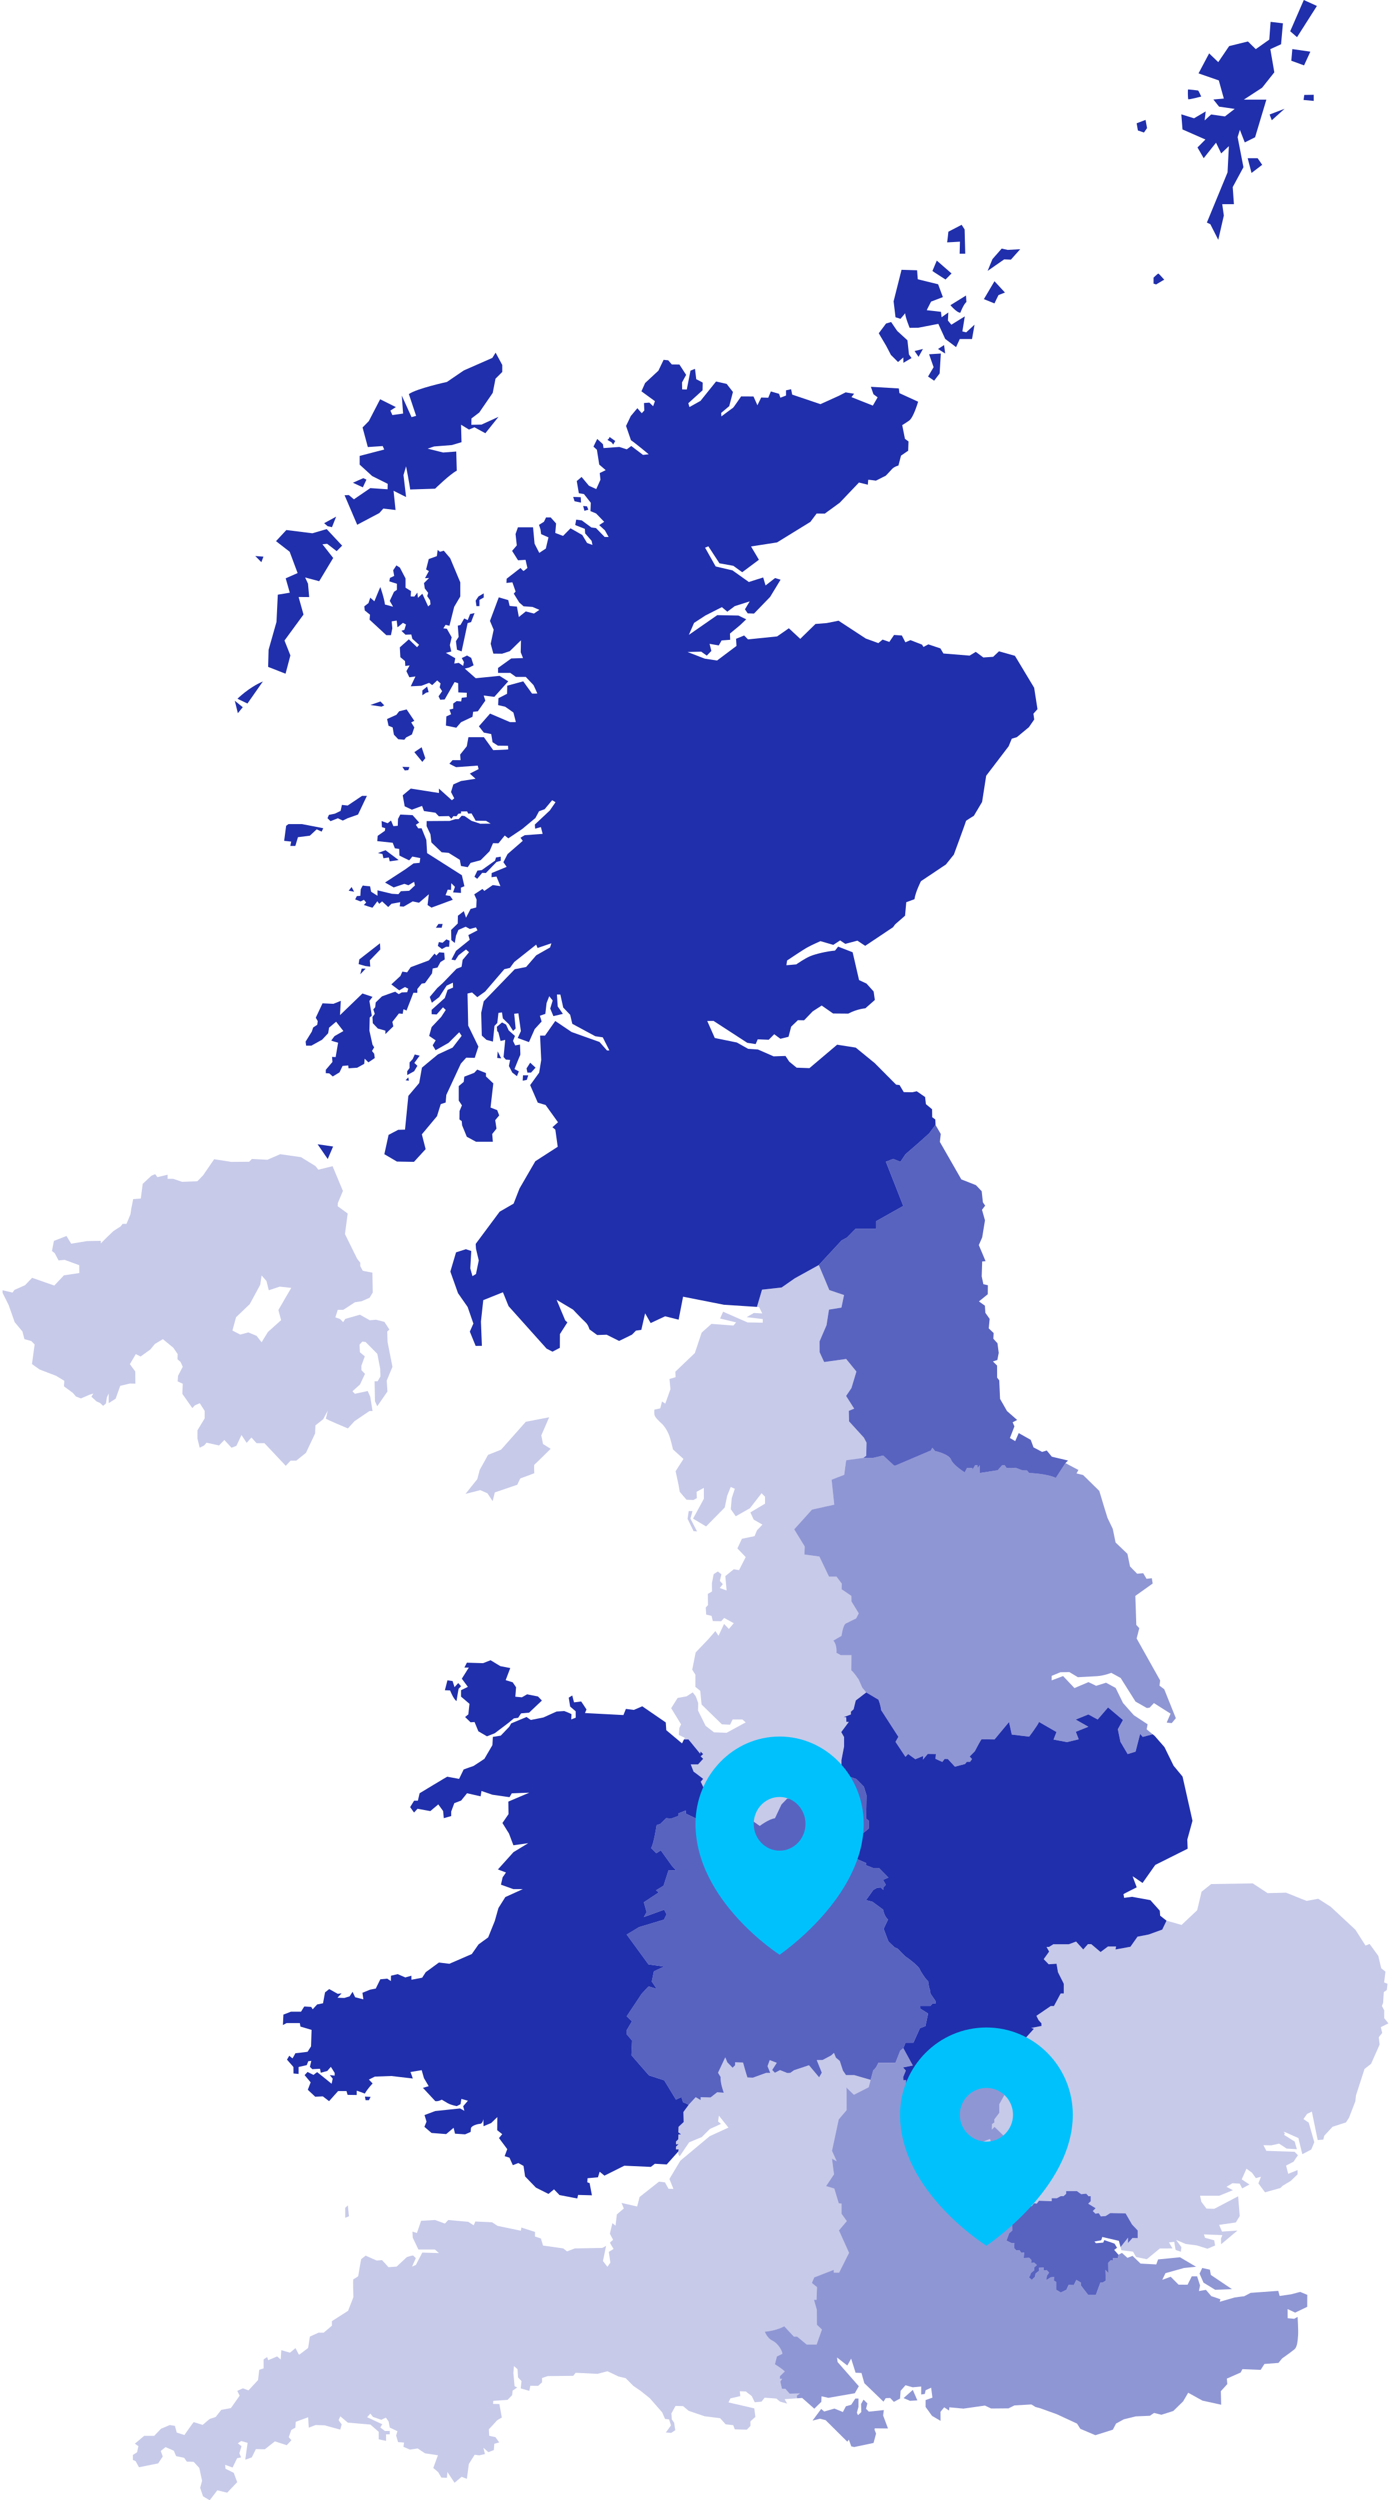 <svg width="306" height="550" viewBox="0 0 306 550" fill="none" xmlns="http://www.w3.org/2000/svg">
<path d="M250.281 490.655V492.331L249.121 492.313C249.121 492.313 248.161 493.413 248.128 493.413C248.128 493.38 248.151 492.229 248.151 492.229L246.504 494.317L246.138 492.931L242.482 492.084C242.482 492.084 242.295 492.814 242.205 492.814C242.117 492.814 240.765 493.091 240.765 493.091L241.097 493.457L242.702 493.325L242.923 492.768L245.178 493.546L245.735 494.463L245.103 494.925L246.04 495.992L245.908 496.742L244.836 496.7V497.284L244.355 497.197L243.783 497.767L243.816 500.001L243.175 499.312L243.241 501.681L242.581 502.111H242.066L241.055 504.844H239.402C239.402 504.844 237.797 502.78 237.797 502.756C237.797 502.739 237.797 502.119 237.797 502.119L236.777 501.521L236.224 502.663L235.073 502.62L234.586 503.701L233.369 504.291L232.348 503.706V501.978L231.842 501.674L231.889 500.889L231.15 500.959L230.153 501.571L230.312 500.607L230.788 499.942L230.27 499.366L229.6 499.45V498.795L228.537 498.861L228.597 499.501L227.798 500.132L227.676 500.851L226.983 501.506L226.355 500.981L226.673 500.457L226.754 500.055L227.507 499.428L227.54 498.754L228.105 498.276L227.521 497.732L226.838 497.789L226.902 497.185L226.42 496.656L225.213 496.703L225.302 495.495C225.302 495.495 224.717 495.578 224.689 495.566C224.657 495.555 224.263 494.97 224.263 494.97L223.598 495.055L223.093 494.512L223.158 493.403H222.48L221.418 492.873L221.994 491.291L222.687 490.663L222.649 488.519H223.234L223.253 486.853L222.5 485.359L223.122 484.447L223.17 483.566L224.162 484.69L225.951 484.68L225.87 485.35L226.948 485.321L227.481 484.67L228.075 484.745L228.561 484.113L231.36 484.212V483.565H232.493L233.346 483.093H233.981L234.539 482.582V481.983H236.889L237.845 482.671L238.95 482.559L239.469 483.126L239.942 483.098V484.212L239.391 484.763L241.019 485.756L240.401 486.379L240.981 486.959L241.716 486.852L242.17 487.558L243.204 487.484L244.253 486.828L247.614 486.893L249.032 489.341L250.281 490.655Z" fill="#202FAB" fill-opacity="0.75"/>
<path d="M304.066 447.187L303.31 448.151L303.496 449.765L301.62 453.992L300.172 455.13L298.296 460.944L298.163 462.227L296.764 465.855L296.09 466.89L293.15 467.834L291.315 469.819L291.109 470.663L289.874 470.765L288.591 464.497L287.541 465.012L286.737 466.144L287.903 466.931L289.129 471.243L288.46 472.848L286.489 473.883L285.632 470.325L282.66 469.005L282.31 468.986L282.642 469.221L282.502 469.642L284.801 471.084L285.296 472.774L283.054 472.647L281.392 471.552L279.641 471.931L277.939 471.897L278.579 473.138L284.788 473.344L285.532 474.101L284.539 475.544L282.924 476.372L283.387 478.197L285.442 477.364L285.455 478.3L283.958 479.741L282.152 480.832L281.669 481.314L278.289 482.26L276.827 480.294L277.399 478.819L276.275 479.141L275.416 477.944L274.207 477.059L273.159 479.418L274.864 480.541L273.262 481.398L272.723 480.349L271.118 480.265L269.806 481.051L271.22 481.79L268.205 483.017H263.992L264.282 484.341L265.406 485.844L267.138 485.887L272.372 483.134L272.722 487.492L271.862 488.892L268.187 489.422L268.832 490.901L272.226 490.667L268.627 493.686L268.599 492.445L268.903 491.673L264.84 491.514L265.101 492.271L267.097 492.81L267.303 493.961L265.635 494.673L263.266 493.933L260.845 493.624L258.718 492.721L259.897 494.325L259.766 495.328C259.766 495.328 258.614 494.953 258.614 494.907C258.614 494.865 258.31 493.145 258.31 493.145L257.159 493.277L257.931 494.601L255.146 494.616L252.29 496.975C252.29 496.975 249.986 496.492 249.944 496.492C249.902 496.492 249.257 495.313 249.257 495.313L246.681 494.995L246.504 494.311L248.151 492.223C248.151 492.223 248.128 493.375 248.128 493.408C248.161 493.408 249.121 492.308 249.121 492.308L250.282 492.326V490.649L249.031 489.338L247.613 486.891L244.252 486.825L243.204 487.481L242.17 487.556L241.715 486.849L240.98 486.956L240.401 486.376L241.019 485.754L239.39 484.761L239.942 484.21V483.095L239.469 483.123L238.949 482.557L237.844 482.669L236.889 481.98H234.538V482.579L233.981 483.091H233.346L232.493 483.562H231.36V484.21L228.561 484.111L228.074 484.742L227.48 484.668L226.947 485.319L225.87 485.347L225.95 484.678L224.161 484.688L223.169 483.563L223.122 484.444L222.499 485.356L222.068 485.24L222.114 483.095H221.417L223.117 481.456L222.63 480.867H220.907L220.44 480.347L220.365 479.28L221.011 478.747L219.873 478.251L219.84 476.598H219.358L218.263 475.568L218.221 474.796L215.693 471.309L217.776 470.527L218.469 472.367L219.293 473.326L219.835 472.788L221.432 473.866L222.546 472.817L222.097 471.065L218.783 467.85L218.193 468.443L218.226 467.25L218.75 466.888L218.731 466.22L219.831 464.763L219.821 462.891L220.949 460.864L220.452 460.218C221.277 459.418 222.512 457.085 222.527 457.085C222.527 457.105 223.117 457.025 223.117 457.025L222.611 453.224L221.44 452.081L222.648 449.957L222.044 448.286L223.63 447.705L225.259 449.465V448.702L227.446 446.273L226.838 446.09L229.108 445.664C229.108 445.664 229.085 445.06 229.108 445.093C229.099 445.093 228.471 444.381 228.471 444.381L227.994 443.43L231.149 441.278H231.85L233.329 438.516H234.014V436.371L232.735 433.834L232.417 431.968L230.694 432.089L229.6 430.961L230.793 429.3L230.221 428.273H230.779L231.72 427.683H235.127L236.723 427.095L238.296 428.832L239.326 427.659H240.056L242.112 429.396L243.732 428.184H245.516L245.394 428.831L248.67 428.24L250.234 426.022L252.724 425.531L255.678 424.458L256.614 422.496L259.928 423.441L263.363 420.207L264.324 416.14L266.44 414.449L275.591 414.304L278.854 416.448L282.922 416.345C282.922 416.345 287.38 418.152 287.421 418.152C287.467 418.152 289.991 417.684 289.991 417.684L292.729 419.435L298.163 424.49L300.393 427.977L301.296 427.622L303.206 430.247L303.846 432.972L304.778 433.716L304.488 436.089L305.233 436.385L305.073 437.766L304.413 438.22L304.267 440.578L304.004 441.276L304.5 442.207V443.944L305.432 445.096L303.758 445.929L304.066 447.187Z" fill="#202FAB" fill-opacity="0.25"/>
<path d="M251.344 414.212C251.344 414.212 249.224 412.738 249.158 412.738C249.158 412.781 250.061 415.172 250.061 415.172C250.061 415.172 247.145 416.614 247.145 416.676C247.178 416.717 247.29 417.489 247.29 417.489L249.013 417.255L253.061 417.985L255.131 420.303L255.22 421.407L256.616 422.502L255.679 424.464L252.725 425.537L250.235 426.028L248.672 428.246L245.395 428.837L245.517 428.19H243.733L242.113 429.402L240.058 427.665H239.328L238.298 428.837L236.724 427.1L235.128 427.689H231.722L230.781 428.279H230.223L230.794 429.305L229.601 430.966L230.696 432.094L232.418 431.974L232.737 433.84L234.015 436.377V438.522H233.331L231.852 441.283H231.15L227.996 443.436L228.472 444.387C228.472 444.387 229.1 445.099 229.11 445.099C229.086 445.066 229.11 445.67 229.11 445.67L226.84 446.096L227.447 446.279L225.261 448.708V449.471L223.632 447.711L222.046 448.291L222.649 449.963L221.442 452.087L219.808 452.082L217.777 452.606L216.676 453.73L216.021 453.692C216.021 453.692 215.984 454.32 215.961 454.333C215.938 454.348 213.971 454.821 213.971 454.821L213.934 456.572L215.038 458.21L213.297 459.203V459.769L212.281 460.35L211.218 457.512L208.439 456.997L208.485 457.578L204.109 458.632L204.066 459.783L204.637 459.731L201.927 461.917L201.978 461.305L199.239 460.878L199.314 457.578L198.715 457.615L198.691 456.886L199.272 455.476L198.649 454.793L200.807 454.367L198.72 450.543L199.203 449.358H200.939L202.366 446.17L203.578 445.698L204.173 442.931L202.468 441.869L202.45 441.269H204.683L205.133 440.731H205.807V440.179L204.698 438.559C204.698 438.559 204.637 437.759 204.478 437.422C204.319 437.089 204.173 435.778 204.173 435.778C203.705 435.517 202.568 433.765 202.319 433.152C202.076 432.543 200.007 430.896 199.477 430.587C198.953 430.281 197.497 428.664 197.497 428.664L196.8 428.372L195.443 427.076L194.394 424.295L195.372 422.227C194.554 421.703 194.263 420.055 194.263 420.055L191.918 418.337L190.518 417.985L192.119 415.739L192.967 415.262L193.738 415.201L194.305 415.739L194.29 415.233L194.876 414.616L194.248 413.51L195.443 413.028L193.345 410.898H192.034L190.471 410.29L190.531 409.822L187.849 408.656L187.282 407.711L187.221 405.904L188.388 405.482L188.959 403.76C189.717 403.483 191.117 402.22 191.117 402.22V400.511L190.546 400.057L190.625 394.931L190.035 393.021L188.36 391.331L185.106 390.222V387.193L185.686 384.179V382.115L185.064 381.019L186.725 378.781H186.188C186.188 378.781 186.178 377.742 186.145 377.742C186.112 377.742 185.588 377.742 185.588 377.742L187.184 377.137V376.539L187.774 376.014L188.256 374.072L190.559 372.298L193.237 373.885C193.237 373.885 193.711 375.023 193.841 376.189L197.633 382.058L197 383.172L199.186 386.463L199.786 385.84L201.359 386.987L203.086 386.275L203.03 387.076L204.092 385.826L205.886 385.849L205.788 386.903L207.295 387.586L207.796 386.931L208.508 386.944L210.063 388.633L212.3 388.044L212.683 387.556H213.404L213.83 386.953L213.315 386.396L214.453 385.239C214.453 385.239 215.446 383.273 215.918 382.605L218.783 382.637L221.974 378.803L222.574 381.565L226.399 382.024C226.399 382.024 228.43 379.328 228.561 378.789L232.41 381.009L231.764 382.67L234.726 383.227L237.305 382.605L236.66 380.952L239.426 379.851L236.642 378.266L239.426 377.136L241.472 378.251L243.756 375.597L247.032 378.363L245.909 380.395L246.476 383.162L248.072 385.863L249.809 385.324L250.814 381.425L251.386 382.08L253.581 381.504L254.01 381.856L256.164 384.322L258.178 388.428L260.144 390.805L262.33 400.524L261.192 404.666L261.267 406.674L254.141 410.241L251.344 414.212Z" fill="#202FAB"/>
<path d="M258.67 377.966L257.769 379.043C257.769 379.043 256.66 378.96 256.66 378.911C256.675 378.869 257.508 376.964 257.508 376.964L253.847 374.643L252.888 375.653L252.288 375.724L249.798 374.31L246.522 369.11L244.465 367.987C244.465 367.987 242.922 368.609 241.372 368.717C239.828 368.815 237.117 368.946 237.117 368.946L235.254 367.823L233.273 367.855L231.35 368.656V369.648L233.868 368.698L236.362 371.338L239.451 370.028L241.138 370.843L243.315 370.159L245.426 371.306L247.045 374.615C247.045 374.615 249.386 377.279 249.433 377.311C249.475 377.338 252.46 379.305 252.46 379.305L252.247 380.415L253.58 381.506L251.384 382.082L250.813 381.426L249.807 385.326L248.071 385.864L246.475 383.164L245.908 380.397L247.031 378.365L243.755 375.599L241.471 378.253L239.425 377.138L236.641 378.268L239.425 379.853L236.659 380.954L237.304 382.607L234.725 383.229L231.763 382.672L232.408 381.01L228.559 378.791C228.429 379.329 226.398 382.025 226.398 382.025L222.573 381.567L221.973 378.805L218.782 382.639L215.917 382.607C215.444 383.275 214.452 385.241 214.452 385.241L213.314 386.398L213.829 386.955L213.403 387.558H212.682L212.299 388.046L210.061 388.635L208.507 386.946L207.795 386.933L207.294 387.588L205.787 386.904L205.885 385.851L204.091 385.828L203.029 387.078L203.085 386.277L201.358 386.989L199.785 385.842L199.185 386.465L196.999 383.174L197.632 382.06L193.84 376.19C193.709 375.024 193.236 373.887 193.236 373.887L190.558 372.3L189.687 371.249L188.897 369.466C188.897 369.466 187.805 367.807 187.281 367.457L187.305 364.101H184.964L184 363.576C184 363.576 184.206 361.906 183.326 360.899L185.119 359.85C185.119 359.85 185.443 357.462 186.056 357.139C186.669 356.807 188.321 356.034 188.321 356.034L188.919 354.91L187.31 352.284L187.291 351.063L185.138 349.598L185.18 348.371L184.024 346.821H182.362L180.256 342.403L176.965 341.957L177.03 340.196L174.713 336.424L178.627 332.076L183.523 330.994L182.943 325.506L185.719 324.426C185.719 324.426 186.127 321.224 186.155 321.224C186.187 321.224 189.913 320.709 189.913 320.709H192L194.274 320.166L196.667 322.372H197.014L204.757 319.075L205.102 318.461L205.683 319.178C205.683 319.178 208.744 319.834 209.212 321.074C209.676 322.31 212.213 323.873 212.213 323.873L212.723 322.924L213.889 322.909V323.372L214.502 322.31L215.04 322.295V322.923L215.551 322.295V324.018L219.487 323.404L220.406 322.356L220.985 322.266L221.426 322.908L223.434 322.879L224.909 323.431L225.929 323.46L226.393 324.017C226.393 324.017 230.311 324.148 232.253 325.095L234.378 321.845L237.239 323.362L236.812 324.121L238.268 324.467L241.826 327.963L242.846 331.349L243.632 333.895L244.798 336.329L245.411 339.315L248.019 341.811L248.586 344.578L250.15 346.184L251.489 346.067L252.218 347.302L253.384 347.171L253.572 348.341L249.757 351.061L249.971 357.446L250.628 358.162L250.046 360.432L255.219 369.659L255.073 370.811L256.108 371.579L258.67 377.966Z" fill="#202FAB" fill-opacity="0.5"/>
<path d="M234.951 321.278L234.38 321.849L232.255 325.098C230.313 324.152 226.394 324.021 226.394 324.021L225.93 323.464L224.91 323.435L223.435 322.883L221.427 322.912L220.987 322.269L220.407 322.359L219.489 323.407L215.552 324.021V322.298L215.041 322.926V322.298L214.504 322.313L213.891 323.375V322.912L212.724 322.927L212.215 323.876C212.215 323.876 209.677 322.314 209.214 321.077C208.746 319.837 205.685 319.181 205.685 319.181L205.104 318.465L204.759 319.078L197.015 322.375H196.669L194.276 320.169L192.002 320.712H189.915L190.561 320.229L190.625 317.346L190.026 316.227L186.781 312.669L186.726 310.353L187.906 309.87L186.132 307.08L187.311 305.334L188.397 301.706L186.146 298.939C186.146 298.939 181.348 299.627 181.315 299.613C181.282 299.604 180.308 297.456 180.308 297.456L180.299 295.058L181.83 291.495L182.363 288.087L185.106 287.639L185.677 284.872C185.677 284.872 182.43 283.8 182.43 283.772C182.43 283.739 180.121 278.281 180.121 278.281L185.13 272.874L186.342 272.204L188.201 270.319H192.75V268.623L198.705 265.277L194.88 255.549L196.481 254.926L198.09 255.549L199.186 253.91L202.056 251.42L204.401 249.318L205.81 247.417L205.813 247.483L206.952 249.449L206.76 251.2L211.478 259.439L214.695 260.707L215.958 262.042L216.221 264.489L216.721 265.211L216.023 266.127L216.68 268.445L216.065 272.204L215.326 273.889L216.81 277.428L216.066 277.494L215.959 280.771L216.328 282.502L217.316 282.718L217.294 284.707L215.351 286.28L216.662 287.221L216.769 288.794L217.71 290.128L217.508 292.207L218.585 293.242L218.523 294.491L219.428 295.484L219.704 297.599L219.4 299.168L218.426 299.49L219.344 300.394L219.353 303.049L219.822 303.661L219.999 307.724L221.53 310.407L223.758 312.359L222.765 312.87L223.158 313.773L222.17 316.338L223.336 317.007L224.104 315.247L226.745 316.731L227.357 318.393L229.253 319.386L230.27 319.076L231.393 320.447L234.951 321.278Z" fill="#202FAB" fill-opacity="0.75"/>
<path d="M86.335 300.678L85.258 295.209L85.186 292.907L85.666 292.47L84.558 290.779L82.723 290.314L81.352 290.429L79.182 289.206L75.959 290.124L75.495 290.85L74.807 290.15L73.774 289.79L74.299 288.14H75.51L78.088 286.463L79.546 286.247L81.309 285.474L81.997 284.324L81.921 279.951L79.823 279.558L79.255 278.536V277.781L78.556 276.876L75.889 271.471L76.487 266.951L74.283 265.336L74.315 264.651L75.436 261.983L73.163 256.533L70.029 257.307L69.388 256.503L66.225 254.553L61.652 253.896L58.823 255.121L55.413 254.945L54.818 255.558L50.853 255.586L47.109 255.002L44.673 258.558L43.406 259.856L40.041 259.974L38.118 259.316H36.877V258.412L34.618 258.952C34.618 258.952 34.184 258.295 34.124 258.295C34.064 258.295 33.294 258.646 33.294 258.646L31.397 260.423L30.976 263.646L29.3 263.776L28.879 265.889L28.704 267.1L27.829 269.225H26.967C26.967 269.225 26.53 269.824 26.487 269.824C26.444 269.824 24.927 270.829 24.927 270.829L23.573 272.126L22.159 273.539L22.19 272.956L19.128 273.014L15.659 273.583L14.627 271.891C14.627 271.891 11.928 272.941 11.884 272.956C11.841 272.972 11.435 275.2 11.435 275.2C11.435 275.2 12.06 275.652 12.06 275.696C12.06 275.74 12.89 277.269 12.89 277.269L14.204 277.137L17.425 278.305L17.453 280.038L14.059 280.547L11.945 282.793L7.062 281.088L5.505 282.721L3.2 283.74L2.751 284.338L0.566 283.827V284.395L1.904 287.08L3.232 290.85L4.936 292.893L5.374 294.58L6.89 295.005L7.618 295.75L7.035 300.063L8.71 301.257L12.356 302.656L14.149 303.748L14.073 304.961L16.041 306.415L16.697 307.19L17.792 307.626C17.792 307.626 19.131 307.057 19.524 306.883C19.917 306.709 20.545 306.548 20.545 306.548L20.109 307.245L21.256 308.295L21.999 308.615L22.687 309.255L23.312 308.73L23.501 307.419L23.911 306.516V308.659L25.441 307.684L26.446 304.853L28.576 304.347L29.783 304.373L29.755 301.692L28.575 300.089L29.87 297.875L30.935 298.398L33.078 296.853L34.066 295.645L35.831 294.579L38.132 296.475L39.082 297.86L39.049 299.011L39.721 299.595L40.201 300.657L39.169 302.639L39.082 303.877L40.201 304.39L40.116 306.618L42.315 309.749L42.855 309.153L43.948 308.673L45.025 310.361V312.01L43.439 314.633V316.482L43.932 318.466L44.925 317.955L45.434 317.357L48.188 317.968L49.351 316.758L50.927 318.465L52.005 318.055L53.126 315.666L54.262 317.4L55.311 316.22L56.437 317.462H58.169L62.861 322.444L63.926 321.307H65.179L67.309 319.587L69.319 315.333L69.391 313.552L71.096 312.197L72.101 310.321C72.079 310.417 71.735 311.938 71.679 312.053C71.62 312.169 76.531 314.223 76.531 314.223L77.976 312.634L81.283 310.391H81.954L81.443 307.231L80.891 305.99L78.077 306.603L77.542 306.051L79.2 304.548L80.295 302.216L79.508 301.402L79.493 300.438L80.252 298.37L79.171 297.464L79.099 295.775L79.711 295.12L80.426 295.207L83.005 297.813L83.629 301.036L83.689 302.785L83.076 303.848H82.405L82.492 308.248L82.988 309.343L85.233 306.093L85.073 303.702L86.335 300.678ZM61.243 288.172C61.243 288.217 61.839 290.402 61.839 290.402L58.939 293.008L57.546 295.27L56.446 293.855L54.626 293.097L52.85 293.577L51.129 292.69L51.931 289.76L54.947 286.873L57.248 282.62L57.546 280.565L58.619 281.788L59.13 283.828L61.534 283.028L64.071 283.305C64.072 283.305 61.243 288.129 61.243 288.172Z" fill="#202FAB" fill-opacity="0.25"/>
<path d="M191.533 457.523L191.099 459.151L187.849 460.799C187.849 460.799 186.207 459.235 186.207 459.193C186.249 459.193 186.234 464.193 186.234 464.193L184.512 466.219L183.029 473.138L184.062 475.428L183.029 474.871L183.468 478.311L181.731 480.892L183.534 481.43L184.517 484.673L185.13 484.729L185.121 486.971L186.286 488.586L184.559 490.642L186.781 495.571L184.596 499.934H183.421V499.312L179.118 500.982L178.603 502.195L179.732 503.122L179.633 505.913H179.062L179.694 508.108L179.708 511.388L180.814 512.446L179.643 515.747H177.467L175.355 514.001H174.639L172.528 511.736C172.528 511.736 170.767 512.732 168.254 512.914C168.254 512.914 168.703 514.296 169.948 514.905C171.193 515.518 172.078 517.105 172.12 517.784L170.908 518.369L170.473 520.086C170.473 520.086 172.224 521.168 172.635 521.673L171.578 522.706L171.555 523.269H172.064C172.064 523.269 171.699 523.858 171.662 523.858C171.63 523.858 172.027 525.474 172.027 525.474H172.758L173.709 526.556L175.982 526.504L175.281 527.006L175.351 527.572L172.609 527.759L173.161 528.738L171.588 528.297L170.787 527.629L168.209 527.437L167.521 528.312L166.037 528.443L165.381 527.09L164.071 526.069L162.742 526.027L162.858 527.09L160.686 527.585L160.25 528.475L165.933 529.785L166.167 531.668L165.077 532.656L165.091 533.649L164.287 534.477L161.65 534.402L161.3 533.484L159.639 533.297L158.416 531.945L154.991 531.519L151.493 530.325L150.271 529.291L148.61 529.248L147.702 530.891L147.791 532.221L148.3 532.946L148.549 534.593L147.659 535.179L146.481 535.089L147.604 533.544L147.196 532.22L146.307 532.116L145.665 530.66L142.942 527.543L140.928 525.937L139.342 524.855L137.637 523.137L136.061 522.772L133.645 521.625L131.44 522.191L126.633 521.958L126.108 522.627L120.472 522.689L119.245 523.11V524.055L118.389 524.832L116.666 524.814L116.432 525.937L114.556 525.385L114.728 523.78L113.955 522.965L113.853 521.171L113.067 520.473L112.935 522L113.197 524.902L113.778 525.192L112.776 525.882L112.659 526.882L111.652 527.917L108.507 528.138L108.474 528.807L109.859 528.834L110.397 531.812C110.397 531.812 109.409 532.274 109.087 532.695C108.768 533.122 107.542 534.372 107.542 534.372L107.617 535.818L108.997 536.123L109.817 537.274L108.735 537.579L108.637 538.964L107.425 539.418L106.334 538.44L106.681 539.839L105.403 540.129L104.425 539.985L103.142 542.012L102.707 545.289L101.556 544.834L99.997 546.15L98.424 543.786L98.321 545.054L97.095 545.012L96.397 543.818L95.32 542.896C95.32 542.896 96.308 540.143 96.351 540.116C96.351 540.082 93.509 539.681 93.509 539.681L91.88 538.599L90.19 538.86L88.757 538.247L88.88 537.301L87.578 537.214C87.578 537.214 87.142 535.818 87.142 535.772C87.142 535.729 87.433 534.812 87.433 534.812L85.743 534.006L85.495 532.682L84.895 531.824L83.879 532.303L82.053 531.665L81.473 530.936L80.771 531.737L84.098 533.282L83.659 533.978L84.681 534.765L85.743 534.751V535.496H84.928V536.937L83.313 536.591V534.943L81.488 533.353L76.507 532.917L74.873 531.537L74.48 532.365L75.168 533.325L74.854 534.463L71.432 533.518L69.424 533.456L67.922 534.028L67.79 531.739L65.066 532.744L64.976 534.028C64.976 534.028 64.032 534.519 64.032 534.623C64.032 534.726 63.52 536.111 63.52 536.111L64.101 536.795L63.081 537.89L60.473 537.042L58.259 538.789L56.292 538.747L55.389 540.572L53.956 541.078L54.471 537.365L53.072 536.967L52.313 537.477L53.127 538.109L52.665 539.664L53.039 540.572L52.167 540.745L51.162 542.8L49.528 542.201L49.616 543.076L51.424 543.965L52.182 546.016L49.981 548.332L47.809 547.809L46.134 550L44.66 549.125L44.037 547.257L44.458 545.712L43.845 542.889L42.604 541.546L41.092 541.499L40.506 540.657L38.741 540.291C38.741 540.291 38.251 539.168 38.251 539.125C38.251 539.082 36.415 538.31 36.415 538.31L35.367 539.157L35.802 540.379L34.795 541.896L30.568 542.739L29.843 541.4L29.234 541.124V540.033C29.267 540.033 30.162 539.434 30.162 539.434L30.448 538.099L29.67 537.552L31.726 535.824H33.925L35.419 534.269L37.352 533.454L38.48 533.637L38.883 535.112L40.568 535.651C40.568 535.651 42.544 532.809 42.624 532.809C42.688 532.828 44.59 533.422 44.59 533.422C44.59 533.422 46.097 532.106 46.162 532.106C46.228 532.106 47.454 531.671 47.454 531.671L48.676 530.117L50.797 529.724L52.72 526.994L52.196 525.941L53.441 525.374L54.663 525.833L56.766 523.56L57.028 521.311L57.987 520.984V519.015L58.773 518.49L58.993 519.192L60.965 518.359L61.751 519.037L61.881 516.982C61.881 516.982 63.717 517.526 63.782 517.526C63.847 517.526 65.004 516.523 65.004 516.523C65.004 516.523 65.73 517.99 65.791 517.99C65.861 517.99 67.695 516.565 67.756 516.523C67.827 516.477 68.13 514.01 68.197 513.987C68.262 513.969 70.079 513.134 70.079 513.134H71.211L73.009 511.604V510.603L76.572 508.328L77.75 505.309C77.75 505.309 77.597 501.418 77.75 501.377C77.901 501.335 78.8 500.721 78.8 500.721C78.8 500.721 79.408 496.981 79.474 496.939C79.543 496.898 80.438 496.194 80.438 496.194L82.868 497.267L84.048 497.178L85.465 498.732L87.258 498.601L89.487 496.522C89.487 496.522 90.802 496.04 90.933 496.194C91.064 496.349 91.476 496.743 91.476 496.743L90.642 498.601L91.476 498.25L92.899 495.516L96.568 495.629L95.675 494.842H92.042L90.802 492.24L90.732 490.907L91.72 491.216L92.638 488.524L95.717 488.35L97.881 489.137L98.607 488.35L102.997 488.744L104.2 489.512L104.574 488.679L108.244 488.851L109.466 489.642L114.582 490.709L114.695 490.012L117.687 490.972V491.978L118.997 492.418L119.456 493.968L123.917 494.6L124.728 495.256L126.45 494.6C126.45 494.6 132.288 494.492 132.443 494.492C132.592 494.492 133.336 494.034 133.336 494.034L132.639 497.376L133.621 498.645L134.277 497.727L133.931 495.369L134.98 494.714C134.98 494.714 134.104 493.356 134.211 493.29C134.324 493.224 134.867 492.7 134.867 492.7L134.169 491.366L134.717 489.049L135.415 489.597L135.696 487.125L137.231 485.813L136.726 484.593L140.161 485.38L140.705 483.282L144.969 479.917L146.281 480.067L147.068 481.489L148.139 481.508L147.263 479.322L149.67 475.301L156.116 469.922L160.244 468.022L158.146 465.4L157.974 466.687L158.61 467.212L156.158 468.329L154.369 470.118L151.612 471.256L149.515 474.342L149.188 473.817L149.206 473.293L149.304 472.826H148.7L148.714 472.207L149.295 471.659L148.714 471.726L148.706 471.102L149.206 470.592L149.253 469.534H149.832L149.229 469.067L149.275 467.86L150.404 466.801L150.343 464.597L151.513 463.005L153.053 461.342L154.144 461.975V461.342C154.144 461.342 156.259 461.399 156.301 461.399C156.349 461.399 157.772 460.261 157.772 460.261L159.232 460.355C159.232 460.355 158.431 458.324 158.533 456.9L157.963 455.965L159.556 452.57L160.004 453.661L161.17 454.859L161.726 454.315V453.66L163.473 453.721C163.473 453.721 164.232 456.548 164.447 457.002L165.646 457.045L168.562 455.991H169.447L168.853 454.522L169.333 453.183L170.888 453.777L169.886 455.35L170.467 455.963L171.605 455.383L173.197 456.025L173.852 455.991L174.68 455.411L177.976 454.315L180.204 456.969L180.789 455.949L179.68 453.183L180.962 453.164L182.872 452.144L183.466 451.592L183.893 452.641L184.749 453.371L185.447 455.501L186.121 456.488H187.942L191.533 457.523Z" fill="#202FAB" fill-opacity="0.25"/>
<path d="M76.526 485.136L76.762 487.524L75.945 487.872V485.672L76.526 485.136Z" fill="#202FAB" fill-opacity="0.25"/>
<path d="M81.543 461.271C81.507 461.271 81.157 461.992 81.157 461.992H80.421L80.283 461.2L81.543 461.271Z" fill="#202FAB"/>
<path d="M159.041 400.3L158.451 400.977L158.568 402.167C158.568 402.167 156.439 402.64 155.74 403.313L154.219 400.551L150.886 398.955L150.854 398.258L149.233 398.899L149.183 399.466L147.643 400.046L146.546 399.948L145.226 401.235L144.441 401.47C144.441 401.47 143.869 405.416 143.233 406.53L144.371 407.663L145.377 407.055L147.847 410.495L148.734 411.45L147.071 411.394L145.966 414.812L144.319 415.817L144.895 416.3L141.632 418.453L142.23 420.617L141.632 421.711L146.098 420.092L146.626 421.109L146.055 422.269L140.578 423.921L137.858 425.56L142.657 432.128L146.046 432.597L143.828 433.658L143.378 435.895L144.45 437.492L142.667 436.959L141.15 438.587L137.859 443.535L139.016 444.64L137.859 446.587V447.505L139.039 448.872L138.898 452.106C138.898 452.106 142.737 456.53 142.765 456.543C142.798 456.553 146.112 457.625 146.112 457.625L148.702 461.877L149.89 461.306L150.25 462.433L151.51 463L150.34 464.592L150.401 466.797L149.272 467.855L149.226 469.062L149.829 469.529H149.25L149.203 470.587L148.702 471.097L148.711 471.721L149.292 471.655L148.711 472.203L148.697 472.821H149.301L149.203 473.289L146.67 476.13L144.063 475.98L143.173 476.668L137.345 476.406L132.968 478.592L131.92 477.731L131.541 478.957L129.251 479.159L129.199 480.062L129.705 480.234L130.215 482.917L127.173 482.833L126.994 483.619L123.077 482.86L121.878 481.606L120.656 482.613L117.899 481.231L115.512 478.765L115.166 476.448L114.037 475.82L112.815 476.288L112.071 474.641L111.013 474.307L111.588 472.764L109.772 470.324L110.484 469.468L109.379 468.592L109.407 465.707L108.05 467.018L106.374 467.721L106.332 466.116C106.332 466.116 106.214 467.149 105.619 467.192C105.021 467.238 103.634 467.599 103.592 468.245C103.547 468.881 103.518 468.984 103.518 468.984C103.518 468.984 102.353 469.509 102.311 469.509C102.264 469.509 100.096 469.363 100.096 469.363L99.787 468.068L98.157 469.452L94.933 469.204L93.36 467.852L93.828 466.714L93.388 465.267L95.737 464.382C95.737 464.382 101.153 463.811 101.2 463.811C101.242 463.811 102.151 464.335 102.151 464.335L101.897 463.315L102.937 462.107L101.495 461.713L101.303 462.88L100.488 463.3C100.488 463.3 99.206 463.066 98.504 462.659C97.806 462.253 97.179 461.874 97.179 461.874C97.179 461.874 96.407 462.328 95.751 462.196L93.041 459.281L94.31 458.914L93.27 457.155L92.765 455.39C92.765 455.39 90.288 455.787 90.288 455.797C90.33 455.797 90.813 457.225 90.813 457.225L86.072 456.673L82.463 456.804L81.151 457.46L81.966 458.316C81.966 458.316 80.814 459.515 80.262 460.544C80.262 460.544 78.469 459.86 78.469 459.907C78.469 459.95 78.469 460.853 78.469 460.853L76.47 460.825L76.221 459.991H74.373L72.392 462.21L71.02 461.148L69.345 461.233L67.711 459.701L68.339 458.072L67.013 456.481L67.656 455.784L68.965 456.44C68.965 456.44 69.72 455.826 69.78 455.826C69.826 455.841 72.945 458.378 72.945 458.378L73.192 457.268L72.551 456.468L73.614 456.599L73.629 456L72.786 454.661L72 455.565L70.566 455.959L70.393 455.082L68.703 455.171L68.178 454.661L68.483 453.336L67.814 453.425L67.481 454.281L65.684 454.69V456.221L64.565 456.117L64.551 454.69L63.136 453.074L63.633 452.213C63.633 452.213 64.317 452.813 64.359 452.784C64.406 452.751 64.986 451.661 64.986 451.661C64.986 451.661 67.655 451.384 67.668 451.337C67.681 451.295 68.425 450.158 68.425 450.158L68.543 446.529L66.094 445.8L65.958 445.032H63.047L62.232 445.467L62.349 443.164L64.011 442.523H66.225C66.225 442.523 66.909 441.385 66.955 441.385C66.997 441.385 68.457 441.474 68.457 441.474L68.79 441.999L69.764 440.936L71.061 440.674L71.501 438.282L72.419 437.552L74.296 438.592L75.142 438.489L74.239 439.448C74.239 439.448 75.756 439.524 75.798 439.495C75.84 439.467 76.907 439.158 76.907 439.158L77.562 438.151L78.128 439.345L79.936 439.813L79.73 438.372L81.41 437.683L82.66 437.44L83.667 435.399L85.183 435.254L85.983 435.792L86.011 434.613L87.487 434.263L89.162 434.992L90.501 434.613L90.515 435.498L92.874 435.049L93.65 433.84L96.562 431.71L98.852 431.987L103.789 429.847L105.278 427.718L107.389 426.187L108.851 422.559L109.651 419.718L111.162 417.311L115.011 415.566H112.928L110.203 414.587L110.568 412.973L111.309 411.905L109.535 411.235L112.956 407.433L116.209 405.454L112.941 405.917L111.968 403.337L110.527 401.02L111.866 399.068L111.824 396.311L116.444 394.345L112.582 394.494L112.086 395.337L108.308 394.798L105.921 393.97L105.728 395.15L102.741 394.475L101.445 396.081L99.943 396.653L99.258 398.502V399.49L97.629 399.958L97.48 398.384L96.417 396.924L94.667 398.399L91.844 397.888L91.086 398.717L90.225 397.523L91.1 396.109H91.928L92.307 394.475C92.307 394.475 98.318 390.833 98.383 390.833C98.432 390.848 100.995 391.316 100.995 391.316L101.998 389.242C101.998 389.242 104.127 388.474 104.174 388.474C104.211 388.474 106.561 386.902 106.561 386.902L108.326 383.882L108.424 382.076L110.161 381.8L112.039 379.838L112.455 379.108L115.844 377.698C115.844 377.698 116.715 378.353 116.785 378.353C116.845 378.353 119.537 377.806 119.537 377.806L122.444 376.495L124.124 376.388C124.124 376.388 125.726 376.978 125.726 377.127C125.726 377.278 125.656 378.242 125.656 378.242L126.652 377.848L126.642 376.448L125.425 375.4L125.111 373.442C125.111 373.442 125.897 372.951 125.897 372.983C125.897 373.015 126.257 374.481 126.291 374.481C126.324 374.481 127.855 374.284 127.855 374.284L129.024 376.045L128.684 376.832L137.143 377.276L137.69 375.923L139.452 376.143L141.286 375.343L146.458 378.896L146.575 380.604L150.031 383.502L150.461 382.641H151.458L154.019 385.772L154.126 385.314L154.688 385.861L154.126 386.348L154.688 386.901L153.569 388.122H151.954L152.572 389.71C152.572 389.71 154.688 391.277 154.688 391.316C154.661 391.338 154.15 391.938 154.15 391.938L155.199 394.133L155.738 396.735L159.038 398.898V400.3H159.041Z" fill="#202FAB"/>
<path d="M100.425 374.199C100.425 374.199 100.863 371.491 100.906 371.466C100.949 371.448 101.421 370.93 101.421 370.93L100.807 370.234L99.989 371.139L99.564 369.794L98.428 369.641L97.867 371.817L99.016 371.861C99.015 371.861 99.75 373.762 100.425 374.199Z" fill="#202FAB"/>
<path d="M103.134 366.822H102.163L102.71 365.751L106.261 365.86L107.922 365.215L110.075 366.516L112.249 366.93L111.243 369.597L112.785 370.067L113.528 371.161L113.366 373.239L114.808 373.371L115.957 372.713L118.36 373.196L119.21 374.081L116.393 376.745C116.393 376.745 114.688 376.899 114.653 376.899C114.621 376.899 113.988 377.873 113.988 377.873L113.047 378.004L111.802 379.031L108.828 381.282L107.123 381.95L105.233 380.845L104.393 378.802L103.518 378.866L102.315 377.708L103.027 377.13L103.278 374.8L101.42 373.216V371.806L102.928 371.075L101.596 369.271L103.134 366.822Z" fill="#202FAB"/>
<path d="M185.719 324.428L182.943 325.508L183.524 330.995L178.628 332.077L174.713 336.425L177.031 340.198L176.965 341.958L180.256 342.404L182.362 346.823H184.024L185.18 348.372L185.138 349.6L187.292 351.065L187.31 352.286L188.92 354.912L188.322 356.036C188.322 356.036 186.669 356.808 186.056 357.141C185.443 357.464 185.119 359.851 185.119 359.851L183.326 360.901C184.206 361.907 184 363.577 184 363.577L184.965 364.102H187.305L187.282 367.458C187.805 367.809 188.897 369.467 188.897 369.467L189.687 371.25L190.559 372.3L188.256 374.073L187.774 376.015L187.184 376.54V377.138L185.588 377.743C185.588 377.743 186.112 377.743 186.145 377.743C186.178 377.743 186.188 378.783 186.188 378.783H186.725L185.064 381.021L185.686 382.116V384.18L185.106 387.194V390.223C185.106 390.223 184.146 391.262 184.113 391.272C184.076 391.286 182.886 391.666 182.886 391.666L181.304 391.862L180.214 390.78L179.675 392.4L178.66 392.769L176.722 394.815L175.392 395.645H173.168L171.905 396.953L170.472 399.981C169.171 400.121 167.139 401.657 167.139 401.657L165.519 400.514L163.39 400.987L162.34 399.611V398.922L161.606 398.997L160.089 398.308L159.04 398.898L155.739 396.735L155.201 394.133L154.152 391.938C154.152 391.938 154.663 391.338 154.69 391.316C154.69 391.277 152.574 389.709 152.574 389.709L151.956 388.122H153.571L154.689 386.9L154.128 386.348L154.689 385.86L154.128 385.313L154.021 385.771L151.46 382.641H150.463L150.645 382.275L149.33 381.652L149.446 380.121L149.825 379.321L147.653 375.764L149.068 373.507L151.039 373.152L152.391 372.281L153.069 373.17L153.594 374.635L153.561 376.275L155.223 379.64L157.067 381.072L159.843 381.171L164.043 378.887L163.321 378.251H161.169L160.602 379.403L158.809 379.313L154.338 374.955L154.043 371.945L152.972 371.06L152.981 368.397L152.283 367.291L153.038 363.5L155.823 360.588L157.377 358.799L158.065 359.834L159.291 357.227L160.339 358.332L161.421 357.072L159.32 355.911L158.645 356.637L156.811 356.6L156.533 355.453L155.355 355.172L155.256 353.617L155.746 353.084L155.714 350.622L156.631 350.098L156.609 348.273L157.001 346.273L157.91 345.693L158.696 346.297L158.358 347.763L159.014 348.479L158.335 349.322L159.842 349.87L159.563 346.701L161.421 345.203L162.577 345.391L164.043 342.526L162.217 340.616L163.209 338.496L166 337.916C166 337.916 166.523 336.595 166.556 336.595C166.589 336.595 167.717 335.379 167.717 335.379L165.802 334.279L165.073 332.691L168.294 330.778V329.237L167.53 328.483L164.97 331.783L161.857 333.544L160.761 331.98L160.971 329.579L161.65 327.491L160.742 327.097L159.965 329.04L159.432 331.619L155.331 335.781L152.467 334.068L154.84 329.695L154.833 327.302L153.238 328.163L153.299 329.563L152.54 329.969L151.019 329.904L149.536 328.176L149.236 326.459L148.623 323.636L150.355 320.93L148.036 318.829C148.036 318.829 147.532 316.445 147.073 315.421C146.614 314.391 146.071 313.618 145.51 313.103C144.952 312.588 144.012 311.746 143.961 311.146C143.904 310.547 143.961 310.089 143.961 310.089L145.247 309.812L145.631 308.295L146.353 308.764L147.489 305.594L147.284 303.342L148.623 302.95L148.571 301.737L152.854 297.645L154.352 293.147L156.505 291.223L161.336 291.593L161.926 290.896L158.405 290.045L159.075 288.546L164.448 290.905L167.782 290.961L167.796 290.161L164.257 289.744L165.83 288.826L167.688 288.925L166.985 287.517L166.517 287.488L167.636 283.696L171.953 283.215L174.832 281.206L180.121 278.282C180.121 278.282 182.43 283.74 182.43 283.772C182.43 283.801 185.678 284.872 185.678 284.872L185.106 287.639L182.364 288.088L181.83 291.496L180.299 295.059L180.309 297.456C180.309 297.456 181.282 299.605 181.315 299.614C181.348 299.628 186.146 298.939 186.146 298.939L188.398 301.707L187.312 305.335L186.131 307.08L187.905 309.87L186.725 310.353L186.781 312.669L190.026 316.227L190.625 317.346L190.56 320.229L189.914 320.712C189.914 320.712 186.188 321.227 186.156 321.227C186.127 321.226 185.719 324.428 185.719 324.428Z" fill="#202FAB" fill-opacity="0.25"/>
<path d="M153.343 336.886L151.885 334.058L152.336 332.399H151.506L151.258 334.102L152.569 336.815L153.343 336.886Z" fill="#202FAB" fill-opacity="0.25"/>
<path d="M108.372 330.22L108.852 328.297L113.792 326.614C113.792 326.614 114.427 325.212 114.491 325.212C114.559 325.212 117.531 324.076 117.531 324.076C117.531 324.076 117.463 322.221 117.531 322.221C117.595 322.221 121.136 318.701 121.136 318.701L119.454 317.652L119.081 315.749L120.81 311.771L115.672 312.755L110.227 318.897L107.367 320.034L105.529 323.355L105.007 325.368L102.404 328.624L105.663 327.794L107.236 328.493L108.372 330.22Z" fill="#202FAB" fill-opacity="0.25"/>
<path d="M284.916 508.725L283.255 507.937L283.269 509.95L284.711 510.081L285.455 509.66C285.455 509.66 285.647 512.819 285.558 513.752C285.474 514.688 285.428 516.231 284.772 516.786C284.118 517.342 282.034 518.813 282.034 518.813L281.242 519.787L278.158 520.019L277.33 521.317L273.318 521.157L272.925 521.901L269.89 523.24L269.994 524.439L268.566 526.012L268.641 528.985L264.518 528.081L261.386 526.345L260.276 528.241L258.105 530.367L255.496 531.194L253.882 530.792L252.964 531.415L249.827 531.551L247.234 532.191L245.517 533.123L244.814 534.476L240.966 535.689L237.661 534.288L236.931 533.137L232.47 531.068L228.731 529.725C228.731 529.725 227.724 529.481 227.71 529.434C227.692 529.392 226.876 528.924 226.876 528.924L223.16 529.138L221.862 529.785L218.033 529.814L216.675 529.173L211.938 529.841L208.848 529.551L208.778 530.267L207.711 529.551L206.896 530.544L206.91 532.539L205.028 531.428L203.62 529.481V527.961L205.118 527.426L204.842 525.241L203.63 525.793L203.442 526.621L202.642 526.738L202.656 524.974L200.793 525.151L199.192 524.702L198.124 525.924L197.994 527.628L196.641 528.358L195.822 527.497L194.848 527.543L194.352 528.31L190.139 524.247L189.512 522L188.215 521.945C188.215 521.945 187.251 518.841 187.237 518.841C187.237 518.884 186.395 520.357 186.395 520.357L184.133 518.594L184.264 519.6L188.931 524.918L188.042 526.462L182.238 527.47L180.724 527.132L180.682 528.345L179.138 529.855L176.47 527.497L175.351 527.572L175.28 527.006L175.982 526.504L173.708 526.556L172.757 525.474H172.027C172.027 525.474 171.629 523.858 171.661 523.858C171.699 523.858 172.064 523.269 172.064 523.269H171.554L171.577 522.707L172.635 521.673C172.223 521.168 170.473 520.086 170.473 520.086L170.908 518.369L172.12 517.784C172.077 517.105 171.193 515.519 169.948 514.906C168.703 514.297 168.254 512.915 168.254 512.915C170.767 512.732 172.528 511.736 172.528 511.736L174.639 514.001H175.355L177.467 515.748H179.643L180.814 512.447L179.708 511.389L179.693 508.108L179.062 505.913H179.632L179.731 503.122L178.603 502.196L179.118 500.983L183.421 499.312V499.934H184.595L186.781 495.571L184.558 490.642L186.286 488.587L185.12 486.972L185.129 484.73L184.517 484.674L183.534 481.43L181.731 480.892L183.468 478.311L183.028 474.871L184.062 475.428L183.028 473.139L184.511 466.22L186.233 464.193C186.233 464.193 186.249 459.193 186.206 459.193C186.206 459.236 187.849 460.799 187.849 460.799L191.098 459.151L191.533 457.523L192.09 455.421C192.778 454.925 193.214 453.758 193.214 453.758H196.986L198.036 451.09L198.719 450.543L200.806 454.368L198.648 454.794L199.271 455.477L198.69 456.886L198.714 457.616L199.312 457.578L199.238 460.879L201.976 461.306L201.926 461.918L204.636 459.732L204.065 459.784L204.108 458.633L208.484 457.578L208.437 456.998L211.217 457.513L212.28 460.35L213.296 459.769V459.204L215.037 458.211L213.932 456.573L213.97 454.821C213.97 454.821 215.938 454.348 215.96 454.333C215.982 454.321 216.02 453.693 216.02 453.693L216.675 453.731L217.776 452.607L219.806 452.083L221.44 452.088L222.611 453.231L223.117 457.031C223.117 457.031 222.527 457.111 222.527 457.092C222.512 457.092 221.277 459.424 220.452 460.225L220.949 460.87L219.821 462.897L219.831 464.769L218.731 466.227L218.75 466.895L218.227 467.256L218.193 468.45L218.783 467.856L222.097 471.072L222.546 472.824L221.432 473.872L219.836 472.794L219.294 473.333L218.469 472.374L217.776 470.534L215.694 471.316L218.221 474.802L218.263 475.575L219.358 476.605H219.841L219.873 478.257L221.011 478.753L220.365 479.287L220.44 480.354L220.908 480.874H222.63L223.117 481.463L221.418 483.102H222.115L222.068 485.246L222.5 485.363L223.253 486.857L223.234 488.523H222.649L222.687 490.667L221.994 491.295L221.418 492.877L222.48 493.406H223.159L223.094 494.515L223.599 495.059L224.264 494.974C224.264 494.974 224.658 495.559 224.69 495.57C224.718 495.583 225.303 495.499 225.303 495.499L225.214 496.707L226.421 496.66L226.903 497.189L226.839 497.793L227.522 497.736L228.106 498.28L227.541 498.758L227.508 499.432L226.755 500.059L226.674 500.461L226.356 500.985L226.984 501.51L227.677 500.855L227.799 500.136L228.598 499.505L228.538 498.864L229.601 498.799V499.454L230.271 499.37L230.789 499.946L230.313 500.611L230.154 501.575L231.151 500.963L231.89 500.892L231.843 501.678L232.349 501.982V503.71L233.37 504.295L234.587 503.705L235.074 502.624L236.225 502.667L236.778 501.525L237.798 502.123C237.798 502.123 237.798 502.742 237.798 502.76C237.798 502.783 239.403 504.848 239.403 504.848H241.056L242.067 502.115H242.582L243.242 501.685L243.176 499.316L243.817 500.005L243.785 497.771L244.356 497.201L244.837 497.288V496.703L245.909 496.746L246.041 495.996L246.813 495.585L248.02 496.68L249.144 496.241L250.904 497.935L254.358 498.122L254.767 497.019L259.587 496.55L263.117 498.633L260.454 498.909L256.385 500.046L255.688 501.503L257.537 500.834L259.27 502.571L261.248 502.585L262.172 500.744H263.352L263.993 502.744L263.744 503.98L265.289 503.717L266.468 505.103C266.468 505.103 268.482 505.758 268.482 505.805C268.482 505.848 268.318 506.343 268.318 506.343L271.613 505.392C271.613 505.392 273.622 505.103 273.622 505.15C273.622 505.192 275.109 504.377 275.109 504.377L281.2 503.937L281.504 505.061C281.504 505.061 283.971 504.695 284.013 504.695C284.056 504.695 286.027 504.17 286.027 504.17L287.585 504.812L287.569 507.452L284.916 508.725Z" fill="#202FAB" fill-opacity="0.5"/>
<path d="M178.744 532.479L180.361 532.065C180.361 532.065 181.597 532.36 181.629 532.383L186.394 537.114L186.734 536.664L187.269 538.142L187.915 538.293L192.166 537.397L192.722 535.331L192.385 534.49L192.428 534.182L195.346 534.207L194.277 531.353L194.427 530.161C194.427 530.161 191.118 530.532 191.118 530.502C191.118 530.467 190.516 529.889 190.516 529.889L190.812 528.697L189.97 527.855L189.424 528.828L189.477 530.598L188.746 531.285L188.504 530.73L188.853 529.44V527.626H188.154L187.259 528.993L186.08 529.331L185.424 530.587L183.565 529.832L181.312 530.48L180.647 529.912L178.744 532.479Z" fill="#202FAB" fill-opacity="0.5"/>
<path d="M201.807 528.034L200.178 528.128L198.779 527.528L200.802 525.726L201.807 528.034Z" fill="#202FAB" fill-opacity="0.5"/>
<path d="M267.328 503.704L264.757 502.13L263.885 500.151L264.474 498.903L266.159 499.276L266.366 500.434L271.011 503.56L267.328 503.704Z" fill="#202FAB" fill-opacity="0.5"/>
<path d="M227.336 157.002L227.514 158.271L226.348 159.961L223.693 162.161L222.576 162.498L221.891 164.159L216.948 170.643L216.044 176.414L214.237 179.457C214.237 179.457 212.515 180.515 212.515 180.566C212.515 180.72 209.837 187.986 209.837 187.986L208.086 190.167L202.596 193.842C202.596 193.842 201.424 196.117 201.163 197.807L199.37 198.463L199.098 201.435L196.908 203.344L196.458 203.967L190.335 208.063L188.618 206.925L185.954 207.627L184.816 206.87L183.313 207.848L180.486 207.029C180.486 207.029 178.36 207.96 177.382 208.532C176.404 209.098 173.156 211.284 173.156 211.284C173.156 211.284 172.968 212.333 173.01 212.333C173.057 212.333 175.168 212.146 175.168 212.146C175.168 212.146 177.05 210.821 178.271 210.324C179.498 209.828 181.858 209.261 183.692 209.112L184.38 208.237L187.568 209.477L188.981 215.595L190.614 216.358L192.187 218.105L192.45 219.972L190.367 221.807C190.367 221.807 188.588 221.924 186.607 222.974L183.27 222.946L180.762 221.195L178.781 222.477L176.886 224.443L175.528 224.415L174.044 225.842L173.464 228.071L171.685 228.51L170.314 227.504L169.107 228.726L166.687 228.628L166.237 229.676L164.398 229.4L156.969 224.574L155.583 224.592L157.245 228.338L162.099 229.326L164.589 230.726L166.748 230.871L170.184 232.374L172.796 232.285L173.624 233.539L175.244 234.864L178.066 234.968L184.161 229.809L188.252 230.45L192.422 233.858L197.127 238.596L197.885 238.685L198.817 240.244L200.699 240.272L201.673 240.052L203.512 241.321L203.686 242.879L205.044 244.017L205.072 245.767L205.756 246.263L205.808 247.419L204.398 249.32L202.053 251.422L199.184 253.912L198.087 255.551L196.478 254.928L194.877 255.551L198.703 265.278L192.748 268.624V270.32H188.199L186.34 272.206L185.127 272.875L180.119 278.283L174.829 281.207L171.95 283.216L167.634 283.697L166.515 287.489L159.258 287.017L150.266 285.243L149.288 290.298L146.314 289.554L143.136 291.044L141.914 288.898L141.081 292.546L139.902 292.705L139.026 293.595L136.199 294.98L133.459 293.607L131.377 293.678L129.673 292.429C129.673 292.429 129.41 291.408 128.755 290.823C128.1 290.243 126.059 288.084 126.059 288.084L122.444 285.926L124.34 290.458L124.817 290.897L123.176 293.464L123.156 296.492L121.541 297.339L120.244 296.67L111.878 287.326L110.639 284.269L106.313 286.002L105.802 290.72L106.009 296.057L104.636 296.071L103.354 292.921L104.14 291.155L102.872 287.5L100.756 284.471L99.07 279.719L100.32 275.492L102.493 274.796L103.672 275.189L103.457 279.009L103.934 280.727L104.707 280.259L105.32 277.273C105.32 277.273 104.707 274.721 104.707 274.679C104.707 274.636 104.646 273.631 104.646 273.631L109.912 266.548L112.987 264.77L114.284 261.446L117.762 255.443L122.691 252.266L122.167 248.492L121.525 247.968L122.751 246.872L120.022 243.071L118.305 242.562L116.629 238.699L118.609 235.961L119.063 233.161L118.81 227.811H119.891L122.148 224.595L125.751 227.024L131.884 229.21L133.533 231.078H134.057L132.601 228.189L130.953 227.946L125.897 225.216L125.433 223.236L123.898 221.631L123.276 218.775H122.517L122.691 221.402L123.829 223.03L121.74 223.527L121.045 221.865L121.582 220.091L120.824 219.141L120.243 220.629L119.966 223.03L118.769 223.442L119.152 224.706L117.622 226.382L116.367 229.237L113.891 228.338L114.589 226.822L114.037 222.913L113.114 223.002L113.438 226.251L112.871 226.775L111.935 225.291L110.625 224.023L110.423 222.698L109.651 222.815L109.402 225.029L108.776 225.67L108.438 229.125L107.011 228.742L105.99 227.796L105.859 222.801L106.41 220.264L113.237 213.209L115.74 212.713L117.965 210.148L121.012 208.411L121.298 207.503L118.26 208.533L117.951 207.798L113.12 211.626L112.189 212.905L110.947 213.2L106.725 218.115L105.002 219.351L103.84 218.312L102.849 218.555L102.998 225.614L105.241 230.225L104.436 232.706L102.563 232.663L101.384 233.966L98.182 240.861L98.036 242.531L96.955 242.884L96.136 245.537L92.803 249.53L93.632 252.783L91.067 255.583L87.318 255.517L84.551 253.898L85.483 249.647L87.59 248.534L89.097 248.491L89.832 241.068L92.215 238.249L92.819 234.86C92.819 234.86 96.301 231.953 96.335 231.944C96.367 231.935 99.573 230.446 99.573 230.446L101.559 227.857L101.02 227.071L98.676 229.407L95.82 231.026L95.187 229.945L95.842 228.849L94.41 227.876L94.948 225.933L97.064 223.691L98.06 222.165L97.448 221.585L96.063 223.158L94.957 223.102L94.948 222.151L97.841 219.548L98.474 217.746L99.666 217.245L99.634 216.164L98.258 216.81L96.606 219.343L95 220.578L94.541 219.31L96.184 217.353L97.384 216.263L100.435 213.103L101.541 212.677L101.778 211.146C101.778 211.146 103.179 209.499 103.179 209.452C103.146 209.443 102.546 208.872 102.51 208.872C102.477 208.872 100.871 210.14 100.871 210.14L100.149 211.245L99.317 211.09L100.313 209.166L103.333 206.731L103.033 205.693L105.045 204.653L104.7 203.998L103.36 204.357L102.443 203.857L100.851 204.554L100.313 205.823L100.042 207.437L99.289 206.806L99.242 204.564L100.698 203.155L100.731 201.442L102.032 200.434L102.518 201.876L103.525 199.943L104.774 199.615L104.848 197.888L104.324 196.741L106.14 195.547L106.539 195.982L108.402 194.695L110.082 194.934L109.222 192.827L108.131 192.968L108.16 192.049L111.46 190.692L110.739 189.667L111.661 187.874L115.003 184.967L114.503 184.288C114.503 184.288 115.406 183.722 115.438 183.722C115.476 183.722 119.375 183.437 119.375 183.437L118.992 181.939L117.723 182.289L117.657 181.382L120.948 178.292L122.208 176.466L121.463 176.026L119.815 178.006L118.58 178.456L117.788 179.939L114.904 182.345L111.834 184.41L111.034 183.797L109.657 185.505L108.459 185.482L107.692 187.265L105.735 189.218L103.516 189.822L102.903 190.762L101.41 190.499L101.152 189.142L98.695 187.611L97.16 187.48L94.903 185.317L94.688 183.511C94.688 183.511 93.845 181.751 93.845 181.722C93.845 181.685 93.854 180.618 93.854 180.618L98.915 180.585L100.174 180.192H100.881L101.583 179.438L102.206 179.512L103.732 180.57L105.669 181.207L107.936 181.184L106.929 180.57L104.631 180.528C104.631 180.472 103.732 178.932 103.732 178.932L103.002 178.979L102.753 178.483L101.411 178.506L101.429 178.923L100.807 179.012L100.422 179.555L99.734 179.522C99.734 179.522 99.322 180.116 99.275 180.116C99.243 180.093 98.76 179.522 98.76 179.522L96.542 179.568L95.792 178.782L93.264 178.408L92.848 177.284L90.61 178.112L89.024 177.368L88.596 174.953L90.367 173.47L96.564 174.443L96.55 173.47L99.405 176.035L99.93 175.609L99.218 174.228L99.728 172.553L101.405 171.809L104.612 171.312L103.357 170.175L105.281 169.187L105.093 168.414L100.338 168.761C100.338 168.761 98.812 168.021 98.868 167.988C98.924 167.96 99.55 167.216 99.55 167.216H101.317L101.232 165.994L102.688 164.159L103.049 162.16H106.447L108.503 165.016C108.503 165.016 111.797 164.9 111.797 164.857C111.797 164.814 111.765 164.056 111.765 164.056L109.537 164.028L108.357 163.27L108.066 161.477L106.433 161.154L105.351 159.773L107.804 156.974L112.199 158.852C112.199 158.852 113.483 158.87 113.483 158.823C113.483 158.781 112.943 156.741 112.943 156.741C112.943 156.741 111.213 155.491 111.124 155.458C111.035 155.43 109.579 155.107 109.579 155.107L109.65 153.59L111.546 152.616L111.588 150.837L115.104 149.878L117.042 152.574C117.042 152.574 118.207 152.588 118.207 152.546C118.207 152.499 117.364 150.706 117.364 150.706L115.656 148.9H113.483L112.261 148.025H109.565V146.934L112.463 144.851L115.057 144.762L114.552 143.479L114.607 140.843L112.144 143.245L110.455 143.802L108.532 143.782L107.946 141.615L108.601 138.526L107.786 136.588L109.725 131.401L111.807 132.009L112.112 133.293L113.717 133.438L114.138 135.727L115.669 134.5L117.462 134.969L118.656 134.154L117.158 133.513L115.173 133.368L114.228 132.534L113.019 130.582L113.427 130.133L112.716 128.092L111.414 128.237L111.457 127.305L114.504 124.942C114.504 124.942 115.089 125.597 115.146 125.611C115.206 125.629 116.021 124.942 116.021 124.942L115.614 123.153L113.966 123.251L112.655 121.182L113.689 119.974L113.413 117.47L113.937 115.995H117.262L117.594 119.595L118.632 121.623L120.075 120.672L120.655 118.21L119.037 117.498L118.905 116.477L118.573 115.457C118.573 115.457 119.608 114.815 119.65 114.787C119.692 114.755 120.118 113.824 120.118 113.824H121.152L122.332 115.153L122.154 117.236L123.863 117.891L125.511 116.215L128.09 117.685L129.152 119.449L130.332 119.871L130.145 118.967L128.726 117.333L128.656 116.332C128.656 116.332 126.545 115.526 126.545 115.485C126.545 115.443 126.76 114.305 126.76 114.305L127.987 114.479L130.098 116.037L131.119 116.168L133.015 118.124H133.89L133.071 116.664L131.82 115.512L132.912 114.787L131.133 112.947L129.898 112.437L129.968 110.602L128.466 108.692L127.333 108.49L126.879 105.823L127.942 104.919L129.562 106.857L131.167 107.587L132.094 105.518L131.935 104.062L133.25 103.421L131.822 102.195L131.308 98.932L130.553 98.243L131.382 96.554L132.637 97.706L132.768 98.567L136.25 98.319L137.884 98.843L138.873 98.112L141.452 100.069L142.706 99.933C142.706 99.933 139.967 97.635 138.801 96.83L137.72 93.699L138.768 91.512L140.211 89.795L141.174 90.9L141.741 90.291L141.67 88.658L142.85 88.568L143.683 89.355L144.077 88.25L141.104 86.078L141.918 84.257L144.848 81.532L145.982 79.154L147.003 79.257L147.789 80.175L149.465 80.189L150.939 82.464L150.035 84.126L150.062 85.656L151.083 85.684L151.898 81.532L152.891 81.139L153.166 83.423C153.166 83.423 154.58 84.111 154.58 84.181C154.58 84.256 154.552 85.857 154.552 85.857L151.42 88.699L151.669 89.546L154.098 88.188L157.524 83.919L159.856 84.449L161.237 86.223L160.422 89.341L158.648 90.829L158.691 91.601C158.691 91.601 161.237 89.691 161.284 89.691C161.327 89.691 163.035 87.201 163.035 87.201L165.759 87.215L166.62 89.153L167.449 87.449L169.007 87.492L169.574 86.106L171.381 86.63L171.675 87.492L172.911 87.01V85.858L174.035 85.623L174.268 86.802L180.49 88.905L184.511 87.083L186.028 86.311L187.891 86.615L187.31 87.36L192.015 89.223L193.068 87.402L192.146 86.719L191.58 85.085L197.73 85.45L197.862 86.484L201.972 88.366C201.972 88.366 200.978 91.817 200.02 92.504C199.056 93.188 198.475 93.511 198.475 93.511L199.07 96.526L199.856 97.111L199.785 99.147L198.212 100.229L197.641 102.401C197.641 102.401 196.682 102.677 196.269 103.141C195.862 103.609 194.856 104.643 194.856 104.643L192.689 105.734C192.689 105.734 190.999 105.49 190.999 105.547C190.999 105.603 190.91 106.624 190.91 106.624L188.958 106.146L184.73 110.588L181.449 112.981L179.647 112.962L178.275 114.802L170.943 119.319L165.219 120.209L166.951 123.134L163.281 125.878L161.325 124.464L158.268 123.912L155.833 120.181L155.104 120.471L157.435 124.609L161.137 125.47L164.737 128.03C164.737 128.03 167.84 127.029 167.896 127.029C167.896 127.043 168.411 128.789 168.411 128.789L170.509 127.155L171.716 127.52L169.413 131.312L165.874 134.968L164.489 134.926L163.876 134.037L164.925 132.286L161.633 133.339L160 134.561L158.807 133.554L155.191 135.39L152.683 137.023L151.536 139.659L157.785 135.319L162.461 135.408L164.152 136.237L162.828 137.505L160.581 139.369L160.627 140.74L158.736 140.885L158.122 141.98L156.096 141.629L156.488 143.188L155.483 144.223L154.261 143.348L151.241 143.423L155.047 144.892L157.744 145.3L162.013 142.093L161.924 140.52L163.703 139.795L164.55 140.652C164.55 140.652 170.916 140.01 170.958 139.996C171.005 139.982 173.538 138.204 173.538 138.204L176.046 140.535L179.397 137.257L181.842 137.065L184.467 136.541L190.459 140.464L193.226 141.471L194.157 140.698L195.641 141.209L196.68 139.678L198.398 139.795L199.169 141.292L200.293 140.815C200.293 140.815 202.737 141.77 202.836 141.804C202.836 141.836 203.149 142.314 203.149 142.314L204.23 141.747L206.88 142.636L207.536 143.755L213.293 144.223L214.66 143.395L216.322 144.63L218.48 144.485L219.762 143.272L223.273 144.265L227.5 151.291L228.23 155.996L227.336 157.002Z" fill="#202FAB"/>
<path d="M73.277 252.205L72.097 254.96L69.867 251.71L73.277 252.205Z" fill="#202FAB"/>
<path d="M129.129 111.376L129.426 112.12L128.569 112.366L128.283 111.304L129.129 111.376Z" fill="#202FAB"/>
<path d="M127.817 110.568L127.757 109.373C127.757 109.373 126.084 109.292 126.088 109.315C126.096 109.336 126.397 110.27 126.397 110.27L127.817 110.568Z" fill="#202FAB"/>
<path d="M134.894 97.788L134.529 97.306L133.625 96.766L133.996 96.416L134.092 96.126L135.344 97.007L134.894 97.788Z" fill="#202FAB"/>
<path d="M115.889 237.547L114.986 237.722L115.057 236.54H116.21L115.889 237.547Z" fill="#202FAB"/>
<path d="M116.824 235.944H116.022L115.832 235.025L116.633 233.771L117.814 234.858L116.824 235.944Z" fill="#202FAB"/>
<path d="M107.911 243.638L108.523 238.325L106.906 236.795V236.053L104.982 235.287L104.305 236.009L102.142 236.839L102.01 237.998L100.918 238.915V242.107L101.617 243.155L101.092 244.401L101.069 246.261L101.574 246.61L101.661 247.55L102.69 250.064L104.72 251.156H108.416L108.284 249.451L109.223 248.271L108.94 246.414L109.814 245.363L109.378 244.206L107.911 243.638Z" fill="#202FAB"/>
<path d="M109.491 231.28L110.251 232.825L109.377 232.722L109.491 231.28Z" fill="#202FAB"/>
<path d="M111.139 228.743L110.775 232.519L111.283 233.087L112.217 233.16L111.955 234.5L112.697 235.944L113.719 236.73L114.14 235.68L113.179 235.17C113.179 235.17 114.418 232.038 114.461 232.052C114.506 232.066 114.386 229.779 114.386 229.779L113.337 229.969L112.857 228.978L113.281 227.885L111.91 226.674L111.327 225.392L110.44 224.912L109.301 225.873L109.375 226.806L109.637 227.097L110.118 228.992L111.139 228.743Z" fill="#202FAB"/>
<path d="M89.942 237.734L89.826 237L89.221 237.633L89.942 237.734Z" fill="#202FAB"/>
<path d="M89.584 236.489L91.104 235.651L91.817 234.456L91.153 233.823L92.32 232.226L91.235 231.965L90.797 232.962L90.107 233.697L90.099 234.937L89.584 235.644V236.489Z" fill="#202FAB"/>
<path d="M73.94 224.751L72.392 226.063L72.192 227.287L70.86 228.708L68.501 230.02H67.342L67.232 229.124L68.588 226.937L68.895 226.019L69.79 225.43L69.898 224.62L69.462 223.878L70.951 220.708L73.354 220.818L74.971 220.161L74.796 223.309L79.735 218.543L81.944 219.287L81.265 220.182L81.788 223.419L81.332 223.833L81.264 226.719L81.943 229.8L82.313 230.391L81.832 231.199L82.313 231.791L82.443 232.751L81.046 233.692L80.216 232.884L80.129 234.02L78.579 234.874L76.676 235.004L76.612 234.37L75.364 234.479L74.685 235.9L73.198 236.796L72.436 236.119L71.669 236.076V235.334L73.135 233.605L73.048 232.49L73.835 232.535L74.379 229.365C74.379 229.365 72.83 228.949 72.873 228.884C72.917 228.819 73.592 227.922 73.592 227.922L75.539 226.807L73.94 224.751Z" fill="#202FAB"/>
<path d="M86.527 225.772L84.778 227.476V226.718L83.118 226.251L82.009 225.072L81.938 223.716L82.445 223.032L82.127 222.041L82.533 221.574L82.651 220.511L84.019 219.184C84.019 219.184 86.964 218.106 86.964 218.149C86.964 218.194 87.723 218.688 87.723 218.688L88.379 218.308L89.587 218.265L89.808 217.479L89.079 217.128L87.825 217.857L86.09 216.545L88.085 214.695L88.511 213.733L89.56 213.894L90.346 212.756L94.339 211.27L95.593 209.77L96 210.191L96.629 209.492L97.721 209.58L97.837 211.052L96.891 211.635L96.249 212.83L95.186 213.048L95.039 214.127L93.482 216.27L92.766 216.371L91.805 217.566C91.805 217.566 91.832 218.384 91.788 218.399C91.745 218.413 90.944 218.382 90.944 218.382L89.428 222.303C89.428 222.303 88.759 221.939 88.746 222.071C88.731 222.201 88.583 223.017 88.583 223.017L87.752 222.944L86.311 224.794L86.527 225.772Z" fill="#202FAB"/>
<path d="M80.435 213.078L79.254 214.325L79.561 213.078H80.435Z" fill="#202FAB"/>
<path d="M81.452 212.641L80.379 212.51L78.893 212.084L79.047 211.046L83.592 207.503L83.659 208.87L81.353 211.264L81.452 212.641Z" fill="#202FAB"/>
<path d="M97.366 207.384L98.196 206.642L98.895 206.935L98.796 208.271H98.131L97.223 208.761L96.316 208.073L96.546 207.231L97.366 207.384Z" fill="#202FAB"/>
<path d="M97.159 204.084H95.889L96.447 203.253H97.377L97.159 204.084Z" fill="#202FAB"/>
<path d="M106.886 192.04L109.222 189.623L110.153 189.35V188.455L109.114 188.618L108.906 189.318L105.976 191.405L105.025 191.515L104.371 192.859L104.982 193.318L106.075 192.007L106.886 192.04Z" fill="#202FAB"/>
<path d="M77.9 196.159C77.872 196.116 77.347 195.125 77.347 195.125L76.703 195.94L77.9 196.159Z" fill="#202FAB"/>
<path d="M78.133 197.85L78.496 197.122L79.269 197.064L79.356 195.643C79.356 195.643 79.764 194.718 79.865 194.791C79.969 194.863 81.41 194.964 81.41 194.964L81.643 196.161L83.044 197.05V195.855L86.218 196.613L87.647 196.7L88.186 196.045L90.008 195.957L91.276 194.788L91.101 193.975L89.847 194.733L88.957 194.428L86.611 195.215L84.703 194.136L89.162 191.235L90.981 189.924L92.309 189.808L92.456 188.759L90.707 188.423C90.707 188.423 90.052 189.254 90.008 189.254C89.965 189.254 87.867 188.204 87.867 188.204L87.821 186.748L86.862 186.602L86.393 185.392L83 185.028L83.084 183.862L84.659 182.768C84.659 182.768 84.774 182.186 84.732 182.172C84.687 182.157 84.016 181.953 84.016 181.953L83.944 180.612L85.29 181.092L86.015 180.495L86.539 181.734L87.501 181.661L87.56 180.147L88.053 179.184L90.763 179.315L92.222 180.948L91.479 181.429L92.004 182.216L92.746 182.201L93.784 184.767L93.959 187.665L101.608 192.534L102.163 194.951L101.39 195.272L101.406 196.424L99.669 196.307L100.079 195.082C100.079 195.082 99.263 194.251 99.263 194.295C99.263 194.339 99.218 195.782 99.218 195.782C99.218 195.782 98.49 195.665 98.49 195.708C98.49 195.753 98.009 196.932 98.009 196.932L99.014 197.092L99.614 197.924L94.921 199.657L94.059 199.088L94.338 196.715L92.179 198.579L90.781 198.287L88.8 199.439L87.94 199.381L88.041 198.462L86.132 198.799L85.404 199.527L84.064 198.287L83.421 198.812L83.012 198.259C83.012 198.259 82.007 199.599 81.963 199.657C81.92 199.715 80.041 199.075 80.041 199.075L80.551 198.535L80.056 197.937L79.326 198.302L78.133 197.85Z" fill="#202FAB"/>
<path d="M85.541 188.626L85.738 189.478L87.693 189.194L84.812 187.03C84.812 187.03 83.1 187.657 83.151 187.657C83.203 187.657 84.137 187.86 84.137 187.86C84.137 187.86 84.332 188.786 84.355 188.794C84.376 188.8 85.541 188.626 85.541 188.626Z" fill="#202FAB"/>
<path d="M65.542 184.166L64.973 186.088H63.865L64.055 185.13L62.51 184.969L62.947 181.659L63.459 181.281H66.431L71.108 182.185L70.758 182.941L69.666 182.432L68.164 183.831L65.542 184.166Z" fill="#202FAB"/>
<path d="M74.329 179.998L75.409 180.508L76.457 179.998L78.76 179.182L80.713 175.073H79.648L76.484 177.2L75.217 177.055L74.927 178.381L73.66 178.993L72.36 179.255L72.043 179.984L72.712 180.639L74.329 179.998Z" fill="#202FAB"/>
<path d="M90.065 168.738L89.826 169.408L89.032 169.474L88.512 168.687L90.065 168.738Z" fill="#202FAB"/>
<path d="M92.907 167.6L91.147 165.458L92.753 164.376L93.562 166.791L92.907 167.6Z" fill="#202FAB"/>
<path d="M81.469 155.08L83.93 155.443L84.53 155.166L83.697 154.307L81.469 155.08Z" fill="#202FAB"/>
<path d="M86.379 160.019L85.476 159.655L85.154 158.168L87.21 157.236L87.808 156.464L89.455 156.057L91.146 158.563L90.458 158.912L91.146 160.019L90.621 161.564L89.338 162.22L88.945 162.729L87.606 162.613L86.656 161.608L86.379 160.019Z" fill="#202FAB"/>
<path d="M86.162 136.689L86.306 138.218L86 139.72H84.98L81.307 136.324L81.394 135.217L80.244 134.284L80.143 133.38L81.06 132.667L81.454 131.471L82.356 132.272C82.356 132.272 83.655 129.096 83.667 129.139C83.684 129.184 84.514 131.543 84.689 132.987L86.481 133.466L85.738 132.185L86.672 130.193L87.312 129.752V128.411L85.651 127.888L85.782 127.13L86.717 126.692L86.498 125.439L87.197 124.377L87.968 124.857L89.208 127.232V129.273L90.415 130.029L90.344 131.197L91.147 131.241L91.816 130.351L91.933 131.503L92.91 130.613L94.19 133.398L94.701 132.945L94.612 132.05L93.987 131.138L94.19 130.411L93.447 129.45L93.272 128.268L94.396 127.145L93.491 127.19L94.352 125.63L93.739 125.266L94.32 122.979L96.101 122.337L96.287 120.968L96.784 121.389L97.63 121.142L99.029 122.789L101.257 128.107V131.212L99.917 133.485L98.87 137.653L98.023 137.449L97.527 138.222L98.302 138.308L99.363 140.189L98.958 141.909L99.276 143.308L98.083 143.614L100.149 144.794L99.93 145.975L100.925 145.814L101.886 146.484L102.061 145.639L101.58 144.765L102.743 144.197L103.662 144.721L104.185 146.352L103.224 146.834L102.247 147.081L104.651 149.195L109.899 148.67L111.807 149.88L108.747 153.289L106.403 152.998L106.766 154.121L105.121 156.466L104.086 156.569L103.94 157.676L101.418 158.871L100.383 160.081L98.094 159.615L98.198 157.59L99.232 157.124L98.881 156.089L99.701 155.9V154.763L100.455 154.224L101.462 154.297L101.579 153.495L102.672 153.376L102.687 152.387L100.821 152.314L100.791 150.288C100.791 150.288 99.989 150.01 99.989 150.054C99.989 150.098 97.819 153.872 97.819 153.872L96.844 153.93L96.477 153.173L97.265 152.036C97.265 152.036 96.669 151.147 96.712 151.163C96.756 151.176 96.915 150.331 96.915 150.331L96.172 149.675L95.08 150.71L94.397 150.214L92.704 150.856L90.359 150.971L91.392 148.801L90.053 148.99L89.398 147.635L90.109 146.382L89.164 146.498L89.093 145.419L88.071 144.561L87.956 142.402L89.939 140.639L91.744 142.374L92.196 141.849L90.709 140.523L90.476 139.575L89.194 139.619L88.307 138.759L88.96 138.542L89.313 137.376L88.641 137.011C88.641 137.011 87.445 138.046 87.445 137.973C87.445 137.901 87.269 136.516 87.269 136.516L86.162 136.689Z" fill="#202FAB"/>
<path d="M92.916 152.944L93.759 152.366L94.295 152.255L93.966 151.022L92.916 151.884V152.944Z" fill="#202FAB"/>
<path d="M101.55 143.289L102.876 137.067L103.634 136.85L104.393 134.867L103.416 135.071L102.892 136.411L102.12 136.047L101.303 137.476L100.707 137.636L100.896 140.098L100.297 141.045L100.532 142.927L101.55 143.289Z" fill="#202FAB"/>
<path d="M105.469 133.337V131.967L106.414 131.443V130.524L105.25 131.21L104.639 132.127L104.814 133.337H105.469Z" fill="#202FAB"/>
<path d="M53.403 155.574L51.654 154.147L52.323 156.886L53.403 155.574Z" fill="#202FAB"/>
<path d="M54.436 154.759L52.238 153.71C52.238 153.71 54.73 151.218 57.833 149.907L54.436 154.759Z" fill="#202FAB"/>
<path d="M57.953 122.451L57.496 123.665L56.16 122.31L57.953 122.451Z" fill="#202FAB"/>
<path d="M73.031 115.967L73.949 113.65L71.311 115.092L72.07 115.748L73.031 115.967Z" fill="#202FAB"/>
<path d="M62.817 148.201L58.986 146.7L59.086 142.941L60.822 136.82L61.112 130.815L63.751 130.379L62.847 127.217L65.471 126.064L63.723 121.372L60.719 119.041L62.992 116.593L68.719 117.309L71.868 116.39L75.262 120.032L74.066 121.242L71.969 119.625L70.934 119.726L73.295 122.742L70.22 127.858L67.125 127.028L67.755 128.397L68.017 131.342L65.688 131.325L66.767 135.188L62.584 140.901L63.882 144.178L62.817 148.201Z" fill="#202FAB"/>
<path d="M79.822 107.204L80.609 105.51C80.609 105.51 79.965 105.182 79.933 105.182C79.899 105.182 77.637 106.194 77.637 106.194L79.822 107.204Z" fill="#202FAB"/>
<path d="M75.801 108.942L78.579 115.435L83.453 112.855L84.326 111.872L87.015 112.189L86.577 107.959L89.331 109.336L88.763 104.506L89.331 102.582C89.331 102.582 90.142 106.714 90.23 107.676L95.714 107.501C95.714 107.501 99.058 104.243 100.481 103.544L100.369 99.325L97.486 99.544L94.076 98.692L95.497 98.211L99.407 97.904L101.529 97.272L101.42 93.424L103.167 94.494L104.371 93.992L106.775 95.303L109.659 91.697L105.925 93.402L103.692 93.446L103.715 92.046L105.42 90.757L108.393 86.429L109.005 83.303L110.493 81.817V80.287L109.028 77.576L108.305 78.734L102.032 81.489L98.315 84.024C98.315 84.024 91.648 85.466 89.943 86.691L91.54 91.478L90.534 91.763L88.391 87.02L88.676 90.976L86.316 91.304L85.879 90.321L87.083 89.555L83.625 87.827L81.134 92.637L79.76 94.036L80.915 98.342L84.193 98.123L84.522 98.888L79.123 100.288V102.21L81.877 104.724L85.288 106.429L85.266 107.632L81.464 107.37L77.856 109.839L76.741 108.9L75.801 108.942Z" fill="#202FAB"/>
<path d="M197.555 79.637L195.981 78.064L194.96 76.097L193.314 73.312L194.916 71.17L196.038 70.835C196.038 70.835 197.336 72.773 197.407 72.831C197.481 72.889 199.624 74.858 199.624 74.858L199.958 77.976L200.527 78.763L198.734 79.811L198.718 78.631L197.555 79.637Z" fill="#202FAB"/>
<path d="M202.071 78.5L203.033 76.766L201.197 77.219L202.071 78.5Z" fill="#202FAB"/>
<path d="M207.929 77.772L206.355 76.766L207.682 75.906L207.929 77.772Z" fill="#202FAB"/>
<path d="M206.969 77.772L204.389 77.932L205.379 80.775L204.156 82.829L205.499 83.746L206.706 82.158L206.969 77.772Z" fill="#202FAB"/>
<path d="M212.551 73.109L214.387 71.418L213.83 74.58H211.136L210.322 76.359L207.929 74.552L206.416 71.243L202.043 72.089L200.106 72.117C200.106 72.117 199.144 69.77 199.129 68.911L198.094 70.135L197.001 69.786L196.578 66.288L198.326 59.35L201.75 59.454L201.897 61.436L206.371 62.529L207.42 65.355L204.825 66.346C204.825 66.346 203.834 68.24 203.88 68.24C203.922 68.24 206.995 68.591 206.995 68.591L207.141 69.786L208.617 68.736L208.528 70.514L209.285 71.431L212.244 69.596L211.704 72.904L212.551 73.109Z" fill="#202FAB"/>
<path d="M211.269 68.781C211.269 68.781 211.941 66.96 212.596 66.436L212.508 65.007L209.084 67.135C209.084 67.135 210.54 68.853 211.269 68.781Z" fill="#202FAB"/>
<path d="M218.77 66.744C218.77 66.744 219.632 64.908 219.664 64.908C219.697 64.908 221.075 64.351 221.075 64.351L218.77 61.859L216.441 65.805L218.77 66.744Z" fill="#202FAB"/>
<path d="M208.003 61.487C208.003 61.487 205.098 59.639 205.119 59.606C205.142 59.574 206.081 57.323 206.081 57.323L209.325 60.154L208.003 61.487Z" fill="#202FAB"/>
<path d="M211.109 55.803L211.173 53.158C211.173 53.158 208.288 53.345 208.345 53.302C208.397 53.257 208.626 50.972 208.626 50.972L211.546 49.454L212.202 50.469L212.343 55.804H211.109V55.803Z" fill="#202FAB"/>
<path d="M217.26 59.595L220.898 57.06L222.385 57.114L224.431 54.819L221.676 54.973L220.363 54.678L218.32 57.006L217.26 59.595Z" fill="#202FAB"/>
<path d="M268.002 52.752L269.226 47.418L268.876 44.912H271.443L271.181 41.153L273.541 36.78L272.258 30.164L272.755 28.56L273.831 31.33L276.103 30.194L278.584 21.916H273.628L277.65 19.293L280.332 15.912L279.457 10.811L281.818 9.734L282.226 5.128L279.514 4.807L279.223 8.713L276.251 10.811L274.53 9.122L270.394 10.141L268.002 13.667L265.991 11.744L263.659 16.144L268.119 17.689L269.226 21.683L266.925 21.887L268.178 23.459L271.618 23.955L269.461 25.618L266.429 25.18L265.003 26.491L265.232 24.51L262.671 26.025L259.873 25.151L260.134 28.474L265.177 30.688L263.429 32.438L264.795 34.798L267.508 31.387L268.643 33.749L270.335 32.146L270.045 37.917L265.494 48.963L266.254 49.312L268.002 52.752Z" fill="#202FAB"/>
<path d="M275.316 38.048L277.666 36.256L276.66 34.799H274.473L275.316 38.048Z" fill="#202FAB"/>
<path d="M279.778 26.449L282.588 23.927L279.295 25.188L279.778 26.449Z" fill="#202FAB"/>
<path d="M286.875 14.382L288.257 11.366L284.292 10.797L284.072 13.362L286.875 14.382Z" fill="#202FAB"/>
<path d="M285.33 8.174L289.702 1.311L286.816 0L283.828 6.876L285.33 8.174Z" fill="#202FAB"/>
<path d="M256.118 61.531C256.05 61.531 254.325 62.58 254.325 62.58L253.766 62.392V61.071C253.766 61.071 254.731 60.132 254.844 60.176C254.956 60.218 256.118 61.531 256.118 61.531Z" fill="#202FAB"/>
<path d="M252.005 26.375L252.333 28.173L251.654 29.157L250.322 28.698L250.045 27.124L252.005 26.375Z" fill="#202FAB"/>
<path d="M288.997 22.195L286.764 21.988L286.922 20.882L288.997 20.848V22.195Z" fill="#202FAB"/>
<path d="M264.246 21.244C264.246 21.244 261.428 21.987 261.384 21.813C261.338 21.638 261.249 19.671 261.384 19.671C261.515 19.671 263.443 19.871 263.562 19.909C263.683 19.946 264.246 21.244 264.246 21.244Z" fill="#202FAB"/>
<path d="M205.805 440.179V440.731H205.13L204.68 441.269H202.447L202.466 441.869L204.17 442.931L203.575 445.698L202.363 446.17L200.936 449.358H199.2L198.717 450.543L198.034 451.09L196.985 453.757H193.212C193.212 453.757 192.778 454.924 192.088 455.42L191.531 457.522L187.936 456.482H186.115L185.441 455.495L184.743 453.365L183.887 452.635L183.46 451.586L182.866 452.138L180.956 453.158L179.674 453.177L180.783 455.943L180.198 456.963L177.97 454.309L174.674 455.405L173.846 455.985L173.191 456.019L171.599 455.377L170.461 455.957L169.88 455.344L170.882 453.771L169.327 453.177L168.846 454.515L169.44 455.985H168.556L165.64 457.039L164.441 456.996C164.226 456.541 163.467 453.715 163.467 453.715L161.72 453.654V454.309L161.163 454.853L159.998 453.655L159.549 452.564L157.957 455.959L158.527 456.894C158.425 458.317 159.226 460.349 159.226 460.349L157.765 460.255C157.765 460.255 156.343 461.393 156.295 461.393C156.253 461.393 154.138 461.336 154.138 461.336V461.969L153.047 461.336L151.507 462.999L150.247 462.432L149.887 461.304L148.699 461.876L146.109 457.624C146.109 457.624 142.795 456.552 142.762 456.542C142.734 456.528 138.895 452.105 138.895 452.105L139.036 448.87L137.856 447.503V446.586L139.013 444.639L137.856 443.533L141.147 438.585L142.664 436.957L144.447 437.491L143.375 435.894L143.825 433.657L146.043 432.595L142.654 432.127L137.855 425.559L140.576 423.92L146.052 422.268L146.623 421.107L146.095 420.091L141.629 421.709L142.227 420.615L141.629 418.452L144.892 416.299L144.316 415.816L145.963 414.81L147.069 411.393L148.731 411.448L147.845 410.494L145.374 407.054L144.368 407.662L143.23 406.528C143.866 405.414 144.438 401.468 144.438 401.468L145.223 401.234L146.544 399.947L147.64 400.044L149.18 399.465L149.23 398.898L150.851 398.257L150.883 398.953L154.216 400.549L155.737 403.311C156.436 402.639 158.565 402.166 158.565 402.166L158.448 400.975L159.038 400.298V398.898L160.087 398.307L161.604 398.997L162.339 398.922V399.61L163.388 400.986L165.517 400.514L167.137 401.656C167.137 401.656 169.169 400.12 170.47 399.98L171.903 396.952L173.166 395.642H175.39L176.72 394.813L178.658 392.766L179.674 392.397L180.212 390.777L181.302 391.859L182.884 391.663C182.884 391.663 184.075 391.284 184.111 391.269C184.144 391.259 185.104 390.22 185.104 390.22L188.358 391.33L190.033 393.019L190.623 394.929L190.544 400.056L191.115 400.51V402.219C191.115 402.219 189.715 403.481 188.957 403.758L188.386 405.481L187.219 405.903L187.28 407.71L187.847 408.654L190.529 409.821L190.469 410.289L192.032 410.896H193.343L195.441 413.027L194.246 413.508L194.874 414.614L194.288 415.232L194.303 415.738L193.736 415.199L192.965 415.26L192.117 415.738L190.516 417.984L191.916 418.335L194.261 420.053C194.261 420.053 194.552 421.701 195.37 422.226L194.392 424.294L195.441 427.075L196.798 428.371L197.495 428.662C197.495 428.662 198.951 430.28 199.475 430.586C200.004 430.894 202.073 432.542 202.317 433.151C202.565 433.764 203.703 435.515 204.172 435.776C204.172 435.776 204.317 437.088 204.476 437.421C204.635 437.758 204.696 438.558 204.696 438.558L205.805 440.179Z" fill="#202FAB" fill-opacity="0.75"/>
<path d="M120.04 161.427C120.04 162.747 118.971 163.817 117.65 163.817C116.33 163.817 115.26 162.747 115.26 161.427C115.26 160.106 116.33 159.037 117.65 159.037C118.97 159.036 120.04 160.106 120.04 161.427Z" fill="#202FAB"/>
<path d="M171.5 382C181.717 382 190 390.596 190 401.2C190 417.444 171.505 429.997 171.5 430C171.5 430 153 418.185 153 401.2C153 390.596 161.283 382 171.5 382ZM171.5 395.292C168.356 395.292 165.808 397.937 165.808 401.2C165.808 404.463 168.356 407.107 171.5 407.107C174.644 407.107 177.192 404.463 177.192 401.2C177.192 397.937 174.644 395.292 171.5 395.292Z" fill="#00C1FC"/>
<path d="M217 446C227.493 446 236 454.596 236 465.2C236 481.444 217.004 493.997 217 494C216.998 493.999 198 482.184 198 465.2C198 454.596 206.507 446 217 446ZM217 459.292C213.771 459.292 211.154 461.937 211.154 465.2C211.154 468.463 213.771 471.107 217 471.107C220.229 471.107 222.846 468.463 222.846 465.2C222.846 461.937 220.229 459.292 217 459.292Z" fill="#00C1FC"/>
</svg>
